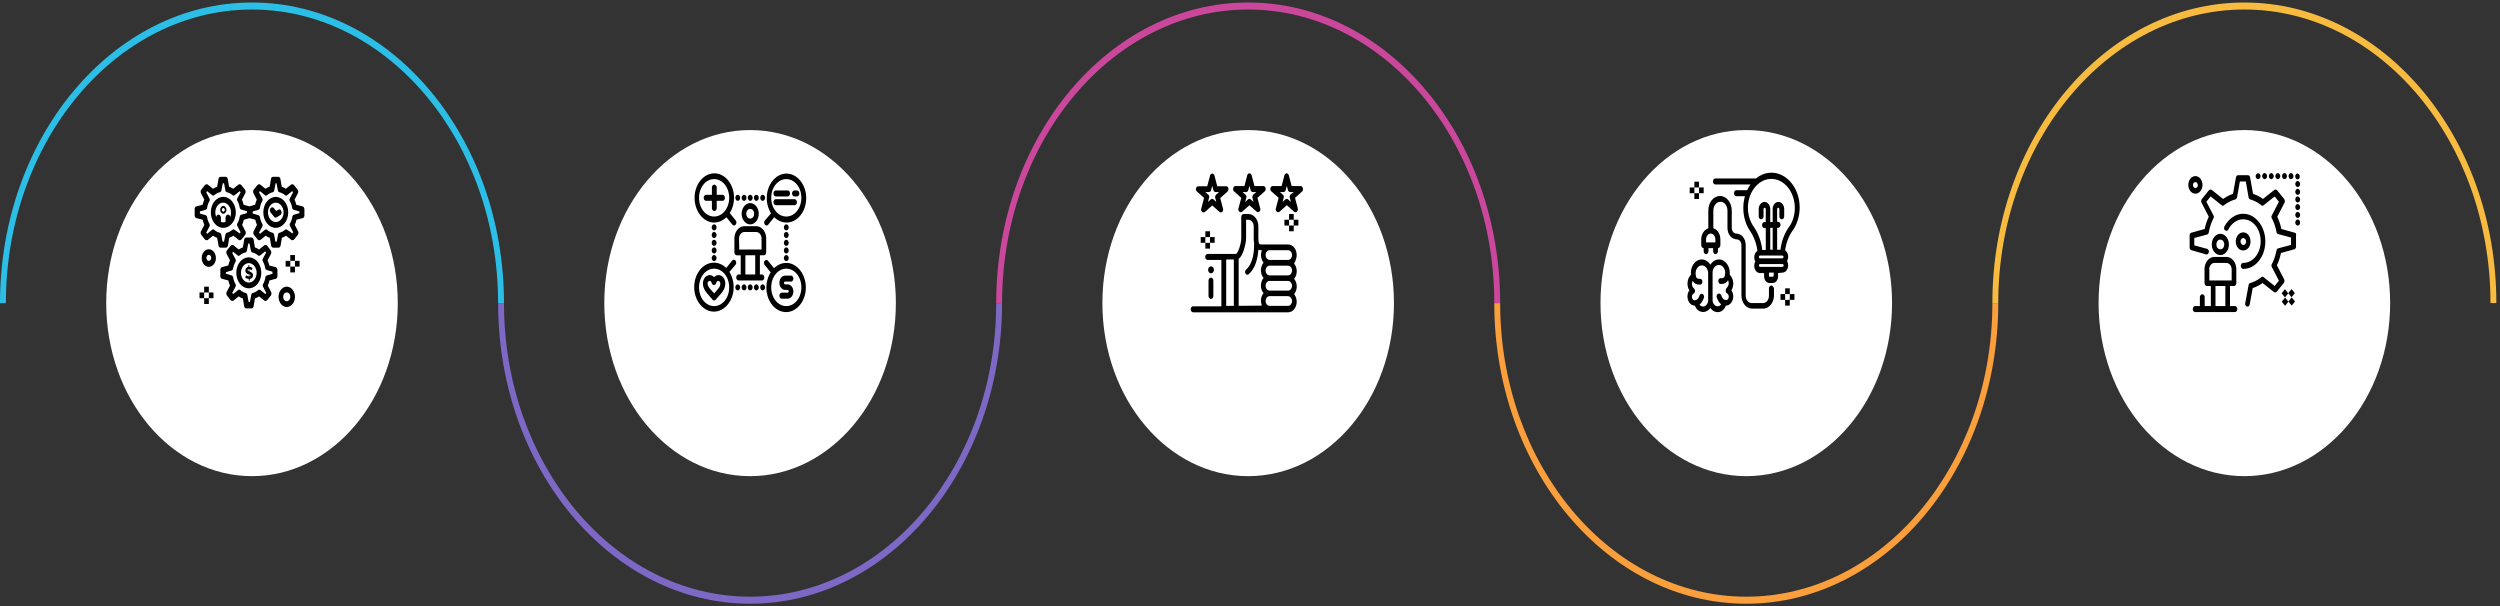 <svg xmlns="http://www.w3.org/2000/svg" width="499" height="121" fill="none"><rect width="100%" height="100%" fill="#333333" stroke="none"/><g clip-path="url(#a)"><path fill="#fff" d="M79.395 60.5c0 19.077-13.028 34.54-29.098 34.54S21.199 79.577 21.199 60.5c0-19.074 13.028-34.54 29.098-34.54S79.395 41.425 79.395 60.5Zm99.42 0c0 19.077-13.028 34.54-29.098 34.54s-29.098-15.464-29.098-34.54c0-19.074 13.028-34.54 29.098-34.54s29.098 15.464 29.098 34.54Zm99.419 0c0 19.077-13.028 34.54-29.098 34.54s-29.098-15.464-29.098-34.54c0-19.074 13.028-34.54 29.098-34.54s29.098 15.464 29.098 34.54Zm99.42 0c0 19.077-13.028 34.54-29.098 34.54s-29.098-15.464-29.098-34.54c0-19.074 13.028-34.54 29.098-34.54s29.098 15.464 29.098 34.54Z"/><path fill="#7E68C6" d="M198.838 60.5c0 32.311-22.036 58.598-49.121 58.598-27.086 0-49.123-26.287-49.123-58.597h-1.175c0 33.084 22.564 60.001 50.298 60.001s50.297-26.917 50.297-60.001h-1.176Z"/><path fill="#FA9F3C" d="M397.677 60.5c0 32.311-22.036 58.598-49.121 58.598-27.086 0-49.123-26.287-49.123-58.597h-1.175c0 33.084 22.562 60.001 50.298 60.001s50.296-26.917 50.296-60.001h-1.175Z"/><path fill="#2BBFE8" d="M50.297.5C22.564.5 0 27.415 0 60.5h1.175c0-32.311 22.036-58.598 49.122-58.598 27.085 0 49.122 26.287 49.122 58.597h1.176C100.595 27.415 78.031.5 50.297.5Z"/><path fill="#F7BB40" d="M447.975.5c-27.735 0-50.297 26.915-50.298 60h1.175c0-32.311 22.037-58.598 49.123-58.598 27.085 0 49.122 26.287 49.122 58.597h1.176C498.273 27.415 475.709.5 447.975.5Z"/><path fill="#CB479C" d="M249.136.5c-27.734 0-50.296 26.915-50.296 60h1.175c0-32.311 22.036-58.598 49.121-58.598 27.086 0 49.123 26.287 49.123 58.597h1.175C299.434 27.415 276.869.5 249.136.5Z"/><path fill="#fff" d="M477.073 60.5c0 19.077-13.029 34.54-29.098 34.54-16.07 0-29.098-15.464-29.098-34.54 0-19.074 13.028-34.54 29.098-34.54 16.069 0 29.098 15.464 29.098 34.54Z"/><path fill="#000" d="M452.163 48.194c0-3.041-2.005-5.53-4.418-5.53-1.523 0-2.896.968-3.751 2.535-.148.276-.074.645.149.783.222.184.52.092.631-.184.667-1.244 1.744-2.027 2.97-2.027 1.93 0 3.489 1.935 3.489 4.376 0 2.441-1.559 4.33-3.489 4.33-.26 0-.483.277-.483.6 0 .322.223.599.483.599 2.45 0 4.418-2.443 4.418-5.483h.001Z"/><path fill="#000" d="M448.784 49.483c.557-.69.557-1.843 0-2.58-.557-.691-1.486-.691-2.079 0-.26.322-.445.782-.445 1.29 0 1.013.668 1.796 1.448 1.796.446 0 .78-.184 1.077-.507l-.001.001Zm-1.411-1.751c.223-.276.557-.276.78 0a.785.785 0 0 1 0 .967c-.223.276-.557.276-.743 0-.26-.276-.26-.737-.037-.967Z"/><path fill="#000" d="m457.993 46.442-2.636-.737a10.83 10.83 0 0 0-.817-2.441l1.448-2.81c.111-.231.074-.507-.074-.738l-1.374-1.705a.433.433 0 0 0-.594-.092l-2.265 1.797c-.594-.46-1.262-.783-1.968-1.014l-.594-3.27c-.037-.278-.223-.46-.445-.46h-1.931c-.222 0-.408.184-.445.46l-.594 3.27a7.38 7.38 0 0 0-1.968 1.014l-2.265-1.797c-.186-.137-.409-.092-.595.092l-1.373 1.705a.745.745 0 0 0-.075.737l1.448 2.81a10.83 10.83 0 0 0-.817 2.442l-2.635.737c-.223.047-.371.278-.371.554v2.395c0 .276.148.507.371.554l2.896.828c.26.092.482-.137.556-.415a.6.6 0 0 0-.334-.69l-2.562-.691v-1.474l2.562-.691c.186-.046.297-.231.334-.46.186-.968.483-1.89.928-2.764a.58.58 0 0 0 0-.6l-1.411-2.718.854-1.06 2.191 1.751c.148.138.334.138.483 0a6.57 6.57 0 0 1 2.227-1.15c.186-.047.297-.231.371-.416l.557-3.178h1.188l.556 3.178a.502.502 0 0 0 .335.415c.779.23 1.522.6 2.19 1.151.149.138.335.138.483 0l2.19-1.75.854 1.06-1.411 2.718a.58.58 0 0 0 0 .599c.446.83.743 1.75.928 2.718.037.23.186.368.334.415l2.562.69v1.475l-2.562.69c-.186.046-.297.231-.334.415-.186.967-.483 1.889-.928 2.719a.58.58 0 0 0 0 .599l1.411 2.718-.854 1.06-2.19-1.751c-.148-.139-.334-.139-.483 0a6.111 6.111 0 0 1-2.19 1.151c-.186.045-.297.23-.335.415l-.668 3.593a.6.6 0 0 0 .334.691c.26.092.483-.138.557-.415l.594-3.271a6.866 6.866 0 0 0 1.968-1.014l2.265 1.797c.185.137.408.092.594-.093l1.374-1.704a.743.743 0 0 0 .074-.736l-1.448-2.81c.371-.738.631-1.567.817-2.443l2.636-.737c.223-.046.371-.277.371-.554v-2.395c.074-.093-.075-.323-.297-.37l.002.001Zm-1.891 12.961-.658.815.658.816.657-.816-.657-.815Zm1.32-.037-.656.815.656.815.657-.815-.657-.815Zm-1.347-1.63-.657.815.657.815.656-.815-.656-.815Zm1.315-.046-.658.815.658.816.657-.816-.657-.815Z"/><path fill="#000" d="M444.886 48.792c0-1.152-.78-2.119-1.708-2.119-.929 0-1.708.968-1.708 2.12 0 1.15.779 2.119 1.708 2.119.928 0 1.708-.922 1.708-2.12Zm-2.488 0c0-.553.335-.968.78-.968s.779.415.779.968c0 .554-.334.968-.779.968s-.78-.415-.78-.968Zm3.675 12.301h-.966v-4.008h.781c.26 0 .482-.277.482-.599v-2.718c0-1.382-.891-2.488-2.004-2.488h-2.34c-1.113 0-2.004 1.106-2.004 2.488v2.718c0 .323.222.599.482.599h.78v4.008h-1.226v-1.751c0-.323-.222-.599-.482-.599s-.483.276-.483.599v1.751h-.928c-.26 0-.482.276-.482.599 0 .323.223.599.482.599h7.909c.26 0 .482-.276.482-.6 0-.322-.222-.598-.482-.598h-.001Zm-5.124-7.28c0-.737.483-1.335 1.077-1.335h2.34c.594 0 1.077.599 1.077 1.335v2.166h-4.456v-2.166h-.038Zm1.262 7.28v-4.008h1.968v4.008h-1.968Zm8.132-26.26a.471.471 0 0 0-.111.323c0 .322.223.598.483.598s.483-.276.483-.598c0-.323-.223-.6-.52-.553-.111 0-.223.092-.335.23Zm5.644.922c.26 0 .482-.277.482-.6 0-.322-.222-.598-.482-.598-.261 0-.483.276-.483.599 0 .322.223.599.483.599Zm-3.973-.001c.26 0 .483-.276.483-.599 0-.322-.223-.599-.483-.599s-.483.277-.483.6c0 .322.26.598.483.598Zm1.337 0c.26 0 .482-.276.482-.599 0-.322-.222-.599-.482-.599s-.483.277-.483.6c0 .322.223.598.483.598Zm1.299.001c.26 0 .482-.277.482-.6 0-.322-.222-.598-.482-.598s-.483.276-.483.599c0 .322.223.599.483.599Zm2.636-.001c.26 0 .483-.276.483-.599 0-.322-.223-.599-.483-.599-.259 0-.482.277-.482.6 0 .322.223.598.482.598Zm.966-.921a.471.471 0 0 0-.111.323c-.038.322.186.645.445.645.223 0 .445-.23.445-.507.037-.323-.186-.645-.445-.645-.112-.046-.26.045-.334.184Zm.371 1.29c-.26 0-.482.276-.482.599 0 .322.222.599.482.599s.483-.277.483-.6c-.038-.322-.26-.598-.483-.598Zm0 3.086c-.26 0-.482.276-.482.599 0 .323.222.599.482.599s.483-.276.483-.6c-.038-.322-.26-.598-.483-.598Zm0-1.52c-.26 0-.482.277-.482.599 0 .321.222.599.482.599s.483-.278.483-.6c-.038-.369-.26-.598-.483-.598Zm0 3.041c-.26 0-.482.276-.482.599 0 .322.222.598.482.598s.483-.276.483-.599c-.038-.322-.26-.598-.483-.598Zm0 1.566c-.26 0-.482.277-.482.599 0 .321.222.598.482.598s.483-.276.483-.599c-.038-.369-.26-.598-.483-.598Zm0 1.52c-.26 0-.482.276-.482.6 0 .322.222.598.482.598.112 0 .26-.046.335-.184a.69.69 0 0 0 0-.83c-.112-.138-.223-.184-.335-.184Zm-20.421-5.159c.78 0 1.412-.783 1.412-1.751 0-.969-.631-1.752-1.412-1.752-.78 0-1.41.783-1.41 1.752 0 .968.631 1.75 1.41 1.75Zm0-2.304c.26 0 .483.276.483.6 0 .322-.223.598-.483.598-.259 0-.482-.323-.482-.645 0-.323.222-.553.482-.553Zm-82.446 18.06c.631 0 1.151-.646 1.151-1.429 0-.322-.074-.599-.224-.875.409-.69.261-1.704-.37-2.12.185-1.474.705-2.856 1.523-4.007 1.893-2.718 1.856-6.819-.261-9.445-1.893-2.349-4.864-2.764-7.128-.875-.036-.047-.111-.047-.185-.047h-7.872c-.26 0-.483.278-.483.6 0 .321.223.598.483.598h7.017c-.26.368-.483.738-.668 1.153h-2.154c-.26 0-.482.276-.482.599 0 .322.223.598.482.598h1.708c-.668 2.35-.296 4.976 1.003 6.91a9.225 9.225 0 0 1 1.486 4.009c-.631.415-.817 1.428-.409 2.12-.148.23-.222.553-.222.874 0 .783.52 1.429 1.151 1.429h.817v.645c0 .738.482 1.337 1.077 1.337h.631c.594 0 1.077-.6 1.077-1.337v-.645l.853-.092h-.001Zm-4.678-3.133c0-.138.111-.276.222-.276h4.456c.111 0 .222.138.222.276 0 .137-.111.277-.222.277H351.3c-.111 0-.222-.092-.222-.277Zm2.264-1.429v-4.376h.483v4.376h-.483Zm-3.08-12.439c.891-1.106 2.079-1.704 3.304-1.704h.037c2.561.045 4.64 2.626 4.64 5.804 0 1.382-.408 2.764-1.151 3.778a9.927 9.927 0 0 0-1.708 4.561h-.668v-4.376h.186c.26 0 .483-.276.483-.599 0-.323-.223-.599-.483-.599h-.186v-2.534c0-.139.111-.276.223-.276s.222.137.222.276v1.428c0 .323.223.6.483.6s.483-.277.483-.6v-1.428c0-.783-.521-1.428-1.152-1.428-.631 0-1.151.645-1.151 1.428v2.58h-.482v-2.58c0-.783-.521-1.428-1.152-1.428-.631 0-1.151.645-1.151 1.428v1.428c0 .323.223.6.483.6s.482-.277.482-.6v-1.428c0-.139.112-.276.223-.276s.223.137.223.276v2.58h-.26c-.261 0-.483.276-.483.599 0 .322.222.598.483.598h.26v4.377h-.706a10.3 10.3 0 0 0-1.67-4.607c-1.634-2.257-1.596-5.666.186-7.878h.002Zm.816 15.572c0-.138.111-.276.222-.276h4.493c.111 0 .223.138.223.276 0 .139-.112.276-.223.276h-4.455c-.149 0-.26-.091-.26-.276Zm2.933 2.073c0 .092-.074.184-.148.184h-.631c-.075 0-.149-.092-.149-.184v-.645h.966l-.037.645h-.001Zm-14.889-16.493h-.928v1.152h.928v-1.152Zm.929-1.152h-.928v1.151h.928v-1.15Zm-1.857 0h-.927v1.151h.927v-1.15Zm.928-1.151h-.928v1.152h.928v-1.152ZM357.24 59.85h-.928V61h.928v-1.15Zm.93-1.153h-.929v1.152h.929v-1.152Zm-1.857 0h-.928v1.152h.928v-1.152Zm.927-1.152h-.928v1.15h.928v-1.15Zm-11.991-2.717c.148-1.613-.855-3.042-2.153-3.042-.705 0-1.3.415-1.708 1.06-.409-.646-1.002-1.06-1.708-1.06-1.3 0-2.339 1.429-2.153 3.041-.78.784-.928 2.165-.335 3.133a2.118 2.118 0 0 0-.371 1.197c0 1.014.631 1.844 1.486 1.844.482 1.428 2.153 1.75 3.082.46.927 1.335 2.599 1.013 3.081-.46.854 0 1.486-.875 1.486-1.844 0-.46-.149-.875-.371-1.197.222-.369.371-.876.371-1.336 0-.69-.26-1.336-.705-1.797h-.002Zm-5.31 6.357a.808.808 0 0 1-.705-.415c.26-.184.594-.6.854-1.29.112-.276 0-.645-.222-.783-.223-.139-.521 0-.631.276-.297.783-.595.875-.631.875-.037 0-.112 0-.149.046-.371.184-.743-.184-.743-.646 0-.276.112-.507.335-.645.334-.184.371-.738.074-1.014-.409-.323-.52-1.014-.26-1.52.371.598.891.783 1.485.737.26 0 .445-.276.445-.599 0-.322-.222-.553-.482-.553-.669.046-.78-.368-.817-.6v-.091c-.223-1.014.371-1.98 1.189-1.98.705 0 1.262.69 1.262 1.565v5.529c0 .415-.409 1.105-1.002 1.105l-.002.003Zm4.79-2.627a.81.81 0 0 1 .334.646c0 .507-.371.83-.743.645-.036 0-.111-.046-.148-.046 0 0-.037 0-.112-.046-.111-.092-.297-.276-.52-.83-.111-.277-.371-.414-.631-.277-.26.14-.334.46-.223.783.297.738.594 1.106.854 1.29a.808.808 0 0 1-.705.415c-.595 0-1.003-.69-1.003-1.151v-5.529c0-.875.557-1.566 1.262-1.566.817 0 1.448 1.014 1.188 1.981v.092c0 .047-.074.645-.817.553-.26 0-.483.231-.483.553 0 .321.186.599.445.599.595.045 1.152-.139 1.486-.738.26.507.148 1.151-.26 1.52-.298.37-.26.922.074 1.106h.002Z"/><path fill="#000" d="M353.528 56.992c-.26 0-.445.277-.445.6v1.428c0 .83-.521 1.474-1.188 1.474h-2.265c-.669 0-1.188-.645-1.188-1.474V48.93c0-1.289-.817-2.303-1.856-2.303-.521 0-.928-.507-.928-1.15V42.02c0-1.566-1.04-2.902-2.339-2.902-1.3 0-2.339 1.29-2.339 2.902v3.548c-.817.276-1.412 1.151-1.412 2.212v1.15c0 .324.223.6.483.6v.599c0 .322.223.599.483.599s.482-.277.482-.6v-.598h.928v.599c0 .322.223.599.483.599s.482-.277.482-.6v-.598c.26 0 .483-.276.483-.6v-1.15c0-1.06-.594-1.981-1.411-2.212V42.02c0-.967.631-1.75 1.411-1.75s1.41.783 1.41 1.75v3.456c0 1.29.817 2.304 1.857 2.304.52 0 .928.506.928 1.15v10.044c0 1.429.965 2.627 2.116 2.627h2.265c1.151 0 2.117-1.198 2.117-2.627v-1.428c-.111-.323-.297-.553-.557-.553Zm-11.139-9.213v.598h-1.856v-.599c0-.645.408-1.152.928-1.152.519 0 .927.507.927 1.153h.001Zm-83.569 3.133c0-1.153-.743-2.12-1.708-2.12h-5.421c-.186 0-.371 0-.483-.507 0-.414-.037-.69-.037-.783V45.2c0-1.382-.891-2.488-2.004-2.488h-.928c-.26 0-.483.276-.483.6v4.283c0 .415-.148 1.245-.408 1.981-.298.83-.557 1.106-.631 1.106h-5.681c-.26 0-.483.276-.483.599 0 .322.223.599.483.599h2.747v9.26h-5.643c-.26 0-.483.275-.483.598 0 .323.223.599.483.599h18.973c.928 0 1.708-.922 1.708-2.12 0-.598-.223-1.15-.521-1.52.706-.83.706-2.211 0-3.04.706-.83.706-2.212 0-3.042.298-.552.521-1.106.521-1.705l-.001.003Zm-14.072.875h1.522v9.26h-1.522v-9.26Zm2.487 9.26v-9.399c.371-.23.705-.783 1.003-1.658.26-.83.483-1.797.483-2.442v-3.686h.445c.594 0 1.077.6 1.077 1.337v2.35c0 .323 0 .645.074.875.037 1.336-.074 4.055-1.596 5.39-.223.184-.26.553-.112.783.148.276.446.323.631.137 1.374-1.197 1.819-3.27 1.931-4.883.148.046.296.092.482.092h.223c-.334.829-.186 1.844.334 2.488-.705.83-.705 2.258 0 3.041-.705.828-.705 2.257 0 3.041-.557.645-.668 1.658-.334 2.488l-4.642.045h.001Zm10.656-.968c0 .507-.334.967-.779.967h-3.713c-.409 0-.78-.415-.78-.967 0-.507.335-.968.78-.968h3.713c.408.046.779.46.779.968Zm0-3.041c0 .507-.334.968-.779.968h-3.713c-.409 0-.78-.415-.78-.968 0-.507.335-.967.78-.967h3.713c.408 0 .779.46.779.967Zm0-3.04c0 .507-.334.967-.779.967h-3.713c-.409 0-.78-.415-.78-.967s.335-.967.78-.967h3.713c.408 0 .779.415.779.967Zm-4.492-2.12c-.409 0-.78-.414-.78-.966 0-.553.335-.968.78-.968h3.713c.408 0 .779.415.779.968 0 .552-.371.967-.779.967h-3.713Z"/><path fill="#000" d="M241.741 53.168c-.334 0-.595.323-.595.691 0 .368.261.691.557.691h.037c.297 0 .557-.323.557-.69 0-.369-.26-.692-.557-.692h.001Zm-.038 2.257c-.26 0-.482.278-.482.6v3.04c0 .323.222.6.482.6s.483-.277.483-.6v-3.04c-.037-.369-.223-.6-.483-.6Zm-2.821-17.229 1.448 1.29-.557 2.166c-.074.23 0 .507.186.644.148.139.371.139.557 0l1.448-1.29 1.448 1.29c.074.092.185.092.26.092.296 0 .556-.369.446-.737l-.557-2.12 1.448-1.29c.148-.138.222-.414.186-.645-.075-.23-.223-.414-.445-.414h-1.783l-.557-2.12c-.074-.23-.222-.415-.445-.415-.222 0-.371.139-.445.415l-.557 2.12h-1.782c-.186 0-.371.138-.446.414-.074.184 0 .46.149.6h-.002Zm2.413.138c.186 0 .371-.138.445-.415l.223-.828.222.828c.074.23.223.415.446.415h.705l-.594.507c-.148.138-.222.414-.186.645l.223.83-.557-.507c-.148-.139-.371-.139-.557 0l-.557.507.223-.83c.074-.23 0-.507-.186-.645l-.557-.507h.707Zm5.013-.138 1.448 1.29-.557 2.12c-.074.23 0 .506.186.645.149.139.371.139.557 0l1.448-1.29 1.448 1.29c.074.092.186.092.26.092.297 0 .557-.368.445-.738l-.557-2.119 1.448-1.29c.149-.139.223-.415.186-.645-.074-.231-.222-.415-.446-.415h-1.782l-.557-2.12c-.074-.23-.222-.414-.446-.414-.223 0-.371.138-.445.415l-.557 2.119h-1.782c-.186 0-.371.139-.445.415-.074.23 0 .506.148.645Zm2.414.138c.185 0 .371-.138.445-.415l.222-.829.223.829c.074.23.222.415.446.415h.705l-.594.506c-.149.14-.223.415-.186.646l.223.83-.557-.507c-.148-.139-.371-.139-.556 0l-.557.507.222-.83c.074-.23 0-.507-.186-.645l-.557-.507h.707Zm11.322-.784c-.074-.23-.222-.414-.446-.414h-1.782l-.557-2.12c-.074-.23-.222-.414-.446-.414-.186 0-.371.138-.445.415l-.557 2.119h-1.782c-.186 0-.371.139-.445.415-.074.23 0 .506.186.645l1.448 1.29-.557 2.12c-.074.23 0 .506.186.645.148.139.371.139.557 0l1.448-1.29 1.448 1.29c.148.139.371.139.557 0 .148-.138.222-.415.185-.646l-.556-2.119 1.448-1.29a.753.753 0 0 0 .111-.645h-.001Zm-2.599 1.936.223.83-.557-.507c-.148-.139-.371-.139-.557 0l-.557.507.223-.83c.074-.23 0-.507-.186-.645l-.557-.507h.705c.186 0 .371-.138.445-.415l.223-.829.223.829c.075.23.223.415.446.415h.705l-.631.506c-.149.14-.224.415-.149.646h.001Zm-15.927 8.984h-.928v1.15h.928v-1.15Zm.927-1.153h-.927v1.151h.927v-1.15Zm-1.856 0h-.928v1.151h.928v-1.15Zm.929-1.151h-.928v1.152h.928v-1.152Zm16.708-1.152h-.929v1.15h.929v-1.15Zm.926-1.152h-.927v1.151h.927v-1.15Zm-1.855 0h-.928v1.151h.928v-1.15Zm.929-1.152h-.929v1.151h.929V42.71Zm-103.36-3.501h2.34c.26 0 .482-.276.482-.599 0-.323-.222-.599-.482-.599h-2.34c-.26 0-.482.276-.482.6 0 .322.222.598.482.598Zm3.712 0h.483c.26 0 .483-.276.483-.599 0-.323-.223-.599-.483-.599h-.483c-.26 0-.482.276-.482.6 0 .322.222.598.482.598Zm.001 1.751c.26 0 .483-.277.483-.599 0-.322-.223-.599-.483-.599h-3.713c-.26 0-.482.277-.482.6 0 .32.222.598.482.598h3.713ZM143.43 54.919c-.408 0-.669.184-.891.415-.223-.231-.483-.415-.891-.415-.743 0-1.336.737-1.336 1.658 0 1.382 1.039 2.12 1.893 3.225.185.23.482.23.668 0 .891-1.106 1.893-1.797 1.893-3.225 0-.922-.594-1.658-1.336-1.658Zm-.892 3.64c-.705-.83-1.3-1.337-1.3-1.981 0-.276.186-.507.409-.507.186 0 .26 0 .446.507.186.415.668.415.817 0 .186-.46.297-.507.445-.507.222 0 .408.23.408.507.075.645-.482 1.151-1.225 1.98Zm14.184-2.349h1.151c.26 0 .482-.276.482-.6 0-.322-.222-.598-.482-.598h-1.151c-.632 0-1.152.644-1.152 1.428 0 .785.52 1.429 1.152 1.429h.482c.112 0 .223.139.223.276 0 .138-.112.276-.223.276h-1.151c-.26 0-.483.277-.483.6 0 .32.223.598.483.598h1.151c.631 0 1.151-.645 1.151-1.428 0-.784-.52-1.429-1.151-1.429h-.482c-.112 0-.223-.138-.223-.276-.038-.139.074-.276.223-.276Zm-6.981-11.426c.928 0 1.708-.967 1.708-2.12 0-1.152-.779-2.119-1.708-2.119-.928 0-1.708.967-1.708 2.12 0 1.152.78 2.119 1.708 2.119Zm0-3.087c.445 0 .78.415.78.968 0 .552-.335.967-.78.967s-.779-.415-.779-.967c0-.553.334-.968.779-.968Zm2.711 9.26c.26 0 .483-.276.483-.599V47.64c0-1.382-.892-2.488-2.005-2.488h-2.339c-1.114 0-2.005 1.106-2.005 2.488v2.718c0 .323.222.6.483.6h.779v3.823h-.408c-.261 0-.483.276-.483.6 0 .322.222.598.483.598h4.641c.26 0 .483-.276.483-.599 0-.323-.223-.599-.483-.599h-.408v-3.824h.779Zm-4.938-3.317c0-.737.482-1.336 1.077-1.336h2.339c.594 0 1.077.599 1.077 1.336v2.165h-4.456l-.036-2.165h-.001Zm3.23 7.141h-1.968v-3.824h1.968v3.824Z"/><path fill="#000" d="M156.945 52.478c-.929 0-1.783.415-2.451 1.059l-1.188-1.474c-.186-.23-.483-.23-.669 0a.688.688 0 0 0 0 .828l1.188 1.476a5.758 5.758 0 0 0-.853 3.04c0 2.719 1.782 4.884 3.935 4.884s3.936-2.212 3.936-4.883c0-2.672-1.745-4.93-3.899-4.93h.001Zm0 8.615c-1.671 0-3.008-1.658-3.008-3.732 0-2.074 1.337-3.732 3.008-3.732 1.67 0 3.007 1.658 3.007 3.732 0 2.074-1.336 3.732-3.007 3.732Zm-14.407-16.677c.929 0 1.783-.415 2.451-1.06l1.188 1.474c.186.23.483.23.669 0a.686.686 0 0 0 0-.83l-1.188-1.475c.52-.828.853-1.889.853-3.04 0-2.72-1.782-4.884-3.935-4.884s-3.935 2.211-3.935 4.883 1.744 4.93 3.898 4.93l-.001.002Zm0-8.662c1.671 0 3.008 1.658 3.008 3.732 0 2.074-1.337 3.732-3.008 3.732-1.67 0-3.007-1.658-3.007-3.732 0-2.074 1.336-3.732 3.007-3.732Z"/><path fill="#000" d="M140.943 40.085h1.151v1.428c0 .323.222.6.482.6.261 0 .483-.278.483-.6v-1.428h1.151c.26 0 .483-.276.483-.599 0-.323-.223-.599-.483-.599h-1.151V37.46c0-.323-.222-.6-.483-.6-.26 0-.482.277-.482.6v1.428h-1.151c-.26 0-.483.276-.483.6 0 .322.223.598.483.598Zm16.002 7.785c-.261 0-.483.277-.483.6 0 .322.222.599.483.599.26 0 .482-.277.482-.6 0-.322-.222-.598-.482-.598Zm0 1.521c-.261 0-.483.276-.483.6 0 .322.222.598.483.598.26 0 .482-.276.482-.599-.037-.368-.222-.599-.482-.599Zm0-3.086c-.261 0-.483.276-.483.599 0 .322.222.598.483.598.26 0 .482-.276.482-.598-.037-.323-.222-.6-.482-.6Zm0-1.521c-.261 0-.483.276-.483.599 0 .323.222.599.483.599.26 0 .482-.276.482-.599-.037-.37-.222-.599-.482-.599Zm0 6.127c-.261 0-.483.277-.483.6 0 .322.222.598.483.598.26 0 .482-.276.482-.599 0-.322-.222-.599-.482-.599Zm-7.204 5.851c-.26 0-.482.276-.482.599 0 .323.222.599.482.599.261 0 .483-.276.483-.6 0-.322-.222-.598-.483-.598Zm-2.488 0c-.26 0-.482.276-.482.599 0 .323.222.599.482.599s.483-.276.483-.6c0-.322-.223-.598-.483-.598Zm3.714 0c-.26 0-.483.276-.483.599 0 .323.223.599.483.599s.483-.276.483-.6c0-.322-.223-.598-.483-.598Zm1.263 0c-.26 0-.483.276-.483.599 0 .323.223.599.483.599s.482-.276.482-.6c-.036-.322-.222-.598-.482-.598Zm-3.713 0c-.26 0-.483.276-.483.599 0 .323.223.599.483.599s.482-.276.482-.6c-.036-.322-.222-.598-.482-.598Zm-5.979-7.371c-.26 0-.482.276-.482.6 0 .322.222.598.482.598s.483-.276.483-.599c0-.368-.223-.599-.483-.599Zm0-1.521c-.26 0-.482.277-.482.6 0 .322.222.599.482.599s.483-.277.483-.6c0-.322-.223-.598-.483-.598Zm0 3.041c-.26 0-.482.277-.482.6 0 .322.222.598.482.598s.483-.276.483-.599c0-.322-.223-.599-.483-.599Zm0-4.606c-.26 0-.482.276-.482.599 0 .322.222.598.482.598s.483-.276.483-.598c0-.323-.223-.6-.483-.6Zm0-1.521c-.26 0-.482.276-.482.599 0 .323.222.599.482.599s.483-.276.483-.599c0-.37-.223-.599-.483-.599Zm4.715-4.699c.26 0 .483-.276.483-.599 0-.323-.223-.599-.483-.599s-.482.276-.482.6c.036.322.222.598.482.598Zm4.977 0c.26 0 .482-.276.482-.599 0-.323-.222-.599-.482-.599s-.483.276-.483.6c0 .322.223.598.483.598Zm-2.489 0c.261 0 .483-.276.483-.599 0-.323-.222-.599-.483-.599-.26 0-.482.276-.482.6.036.322.222.598.482.598Zm-1.224 0c.26 0 .482-.276.482-.599 0-.323-.222-.599-.482-.599s-.483.276-.483.6c0 .322.223.598.483.598Zm2.45 0c.26 0 .483-.276.483-.599 0-.323-.223-.599-.483-.599s-.483.276-.483.6c.037.322.223.598.483.598Zm1.708 3.916a.686.686 0 0 0 0 .83c.185.23.482.23.668 0l1.188-1.474c.669.645 1.522 1.06 2.451 1.06 2.19 0 3.935-2.211 3.935-4.884 0-2.673-1.782-4.883-3.935-4.883s-3.936 2.211-3.936 4.883a5.77 5.77 0 0 0 .854 3.04l-1.225 1.43V44Zm4.269-8.247c1.671 0 3.008 1.658 3.008 3.732 0 2.074-1.336 3.732-3.008 3.732-1.671 0-3.007-1.658-3.007-3.732 0-2.074 1.337-3.732 3.007-3.732Zm-10.135 17.092a.685.685 0 0 0 0-.828c-.185-.231-.483-.231-.669 0l-1.187 1.473c-.669-.645-1.523-1.06-2.451-1.06-2.191 0-3.936 2.212-3.936 4.884 0 2.673 1.783 4.884 3.936 4.884s3.935-2.212 3.935-4.884a5.761 5.761 0 0 0-.854-3.04l1.225-1.429h.001Zm-4.271 8.247c-1.67 0-3.007-1.658-3.007-3.732 0-2.074 1.336-3.732 3.007-3.732 1.672 0 3.008 1.658 3.008 3.732 0 2.074-1.337 3.732-3.008 3.732ZM50.107 54.32a.95.95 0 0 0-.334-.138v-.46c.186.045.408.184.445.23l.186-.46c-.074-.045-.148-.092-.26-.138-.148-.046-.26-.092-.371-.092v-.323h-.186v.323c-.26.045-.446.184-.557.46-.074.184-.074.415 0 .552.037.139.149.23.26.323a.842.842 0 0 0 .371.137v.46a1.28 1.28 0 0 1-.519-.275l-.186.46c.186.184.446.276.705.276v.368h.186v-.368c.26 0 .483-.138.594-.415.075-.184.075-.46 0-.599-.111-.138-.185-.23-.334-.322v.002Zm-.482-.184c-.075-.046-.112-.046-.149-.093-.036-.045-.036-.091-.036-.137 0-.139.074-.184.186-.184v.415l-.001-.001Zm.148 1.013v-.415c.074.047.112.047.148.093.038.045.075.092.075.137-.037.139-.112.184-.223.184v.001Zm5.755-13.267-.409.23-.445-.553c-.186-.23-.483-.23-.668 0a.687.687 0 0 0 0 .83l.705.875c.148.184.37.23.52.092l.704-.415c.223-.138.335-.507.223-.783-.112-.323-.371-.46-.631-.276Zm-10.953-2.581c-1.373 0-2.487 1.382-2.487 3.087 0 1.704 1.114 3.086 2.487 3.086 1.374 0 2.488-1.382 2.488-3.086 0-1.705-1.114-3.087-2.488-3.087Zm1.374 4.01c-.037-.277-.222-.461-.446-.461-.26 0-.483.276-.483.599v.83a1.09 1.09 0 0 1-.928 0v-.83c0-.323-.223-.599-.483-.599-.222 0-.408.184-.445.46a2.503 2.503 0 0 1-.186-.921c0-1.06.705-1.936 1.559-1.936s1.56.875 1.56 1.936c.037.322-.037.645-.149.921h.001Z"/><path fill="#000" d="M44.575 41.098c-.334 0-.63.369-.63.783 0 .413.296.783.63.783.335 0 .631-.37.631-.783 0-.414-.296-.783-.63-.783Zm0 1.152c-.148 0-.296-.184-.296-.368s.148-.368.296-.368c.149 0 .297.184.297.368 0 .23-.148.368-.297.368Zm10.47-2.949c-1.374 0-2.487 1.382-2.487 3.087 0 1.704 1.113 3.086 2.487 3.086s2.487-1.382 2.487-3.086c0-1.705-1.113-3.087-2.487-3.087Zm0 5.022c-.854 0-1.56-.875-1.56-1.935s.706-1.936 1.56-1.936c.855 0 1.56.875 1.56 1.936 0 1.06-.705 1.935-1.56 1.935Z"/><path fill="#000" d="m60.355 41.19-1.226-.322a5.399 5.399 0 0 0-.334-1.014l.669-1.29c.111-.23.074-.506-.075-.737l-.705-.875a.432.432 0 0 0-.594-.092l-1.04.828a2.855 2.855 0 0 0-.816-.414l-.26-1.52c-.037-.277-.223-.461-.446-.461h-1.002c-.223 0-.409.184-.447.46l-.26 1.52a2.904 2.904 0 0 0-.817.415l-1.039-.828c-.186-.139-.409-.092-.594.092l-.706.875a.744.744 0 0 0-.074.738l.669 1.29c-.149.322-.26.645-.335 1.013l-1.15.323-1.152-.323a5.399 5.399 0 0 0-.334-1.014l.668-1.29c.112-.23.075-.506-.074-.737l-.705-.875a.432.432 0 0 0-.594-.092l-1.04.828a2.856 2.856 0 0 0-.817-.414l-.26-1.52c-.037-.277-.223-.461-.446-.461h-.965c-.223 0-.409.184-.446.46l-.26 1.52a2.878 2.878 0 0 0-.817.415l-1.04-.828c-.186-.139-.408-.092-.594.092l-.705.875a.744.744 0 0 0-.075.738l.67 1.29c-.15.322-.261.645-.335 1.013l-1.226.323c-.222.045-.37.276-.37.552v1.243c0 .277.148.507.37.554l1.226.323c.074.322.186.69.334 1.013l-.669 1.29c-.111.23-.074.507.075.738l.705.875c.148.184.408.23.594.092l1.04-.83c.26.184.52.323.817.415l.26 1.52c.037.278.222.46.446.46h1.003c.222 0 .408-.183.446-.46l.26-1.52c.26-.092.556-.23.817-.415l1.04.83c.185.137.408.092.594-.092l.705-.875a.744.744 0 0 0 .074-.738l-.669-1.29a4.5 4.5 0 0 0 .335-1.013l1.15-.323 1.152.323c.074.322.186.69.334 1.013l-.668 1.29c-.112.23-.075.507.074.738l.705.875c.148.184.409.23.595.092l1.039-.83c.26.184.52.323.817.415l.26 1.52c.038.278.223.46.445.46h1.003c.223 0 .408-.183.445-.46l.26-1.52c.26-.092.557-.23.817-.415l1.04.83c.185.137.408.092.594-.092l.705-.875a.744.744 0 0 0 .074-.738l-.668-1.29a4.5 4.5 0 0 0 .334-1.013l1.226-.323c.222-.046.37-.276.37-.553v-1.244c-.036-.276-.185-.507-.408-.552ZM49.29 42.527l-1.114.323c-.186.045-.297.23-.334.415-.075.46-.223.921-.446 1.29a.577.577 0 0 0 0 .598l.631 1.198-.185.23-1.003-.69c-.149-.139-.335-.139-.483 0-.334.276-.669.46-1.04.552-.185.047-.296.23-.334.415l-.26 1.382h-.297l-.26-1.382a.5.5 0 0 0-.334-.415 2.377 2.377 0 0 1-1.04-.552c-.148-.139-.334-.139-.482 0l-.965.783-.186-.23.63-1.198a.577.577 0 0 0 0-.6 4.028 4.028 0 0 1-.444-1.29.502.502 0 0 0-.335-.414l-1.113-.323v-.415l1.113-.322c.186-.047.297-.23.335-.415.074-.46.222-.922.445-1.29a.577.577 0 0 0 0-.599l-.631-1.197.186-.231.965.783c.148.137.334.137.483 0 .334-.276.668-.46 1.077-.554.186-.045.296-.23.334-.414l.26-1.382h.26l.26 1.382a.5.5 0 0 0 .334.414 2.74 2.74 0 0 1 1.077.554.334.334 0 0 0 .482 0l.965-.783.186.23-.63 1.152a.577.577 0 0 0 0 .599c.222.414.37.83.444 1.29.037.23.187.368.335.414l1.114.323v.369Zm10.507 0-1.114.323c-.186.045-.296.23-.334.415-.074.46-.223.921-.445 1.29a.577.577 0 0 0 0 .598l.63 1.198-.185.23-1.003-.69c-.148-.139-.334-.139-.483 0-.334.276-.668.46-1.039.552-.186.047-.297.23-.334.415l-.26 1.382h-.26l-.26-1.382a.5.5 0 0 0-.335-.415 2.377 2.377 0 0 1-1.04-.552c-.148-.139-.334-.139-.482 0l-.965.783-.186-.23.63-1.198a.577.577 0 0 0 0-.6 4.03 4.03 0 0 1-.444-1.29.502.502 0 0 0-.335-.414l-1.113-.323v-.415l1.113-.322c.186-.047.297-.23.335-.415.074-.46.222-.922.445-1.29a.577.577 0 0 0 0-.599l-.631-1.197.186-.231.965.783c.148.137.334.137.483 0 .334-.276.668-.46 1.077-.554.186-.045.297-.23.334-.414l.26-1.382h.186l.26 1.382a.5.5 0 0 0 .334.414 2.74 2.74 0 0 1 1.077.554c.149.137.335.137.483 0l.965-.783.186.23-.63 1.198a.577.577 0 0 0 0 .6c.222.414.37.829.445 1.289a.5.5 0 0 0 .334.415l1.114.322v.323h.038-.002Zm-10.135 8.845c-1.373 0-2.487 1.382-2.487 3.086 0 1.705 1.114 3.087 2.487 3.087 1.374 0 2.488-1.382 2.488-3.087 0-1.704-1.114-3.086-2.488-3.086Zm0 5.022c-.853 0-1.56-.875-1.56-1.936 0-1.06.706-1.935 1.56-1.935.855 0 1.56.875 1.56 1.935s-.705 1.936-1.56 1.936Z"/><path fill="#000" d="m54.971 53.307-1.225-.322a5.4 5.4 0 0 0-.334-1.014l.668-1.29c.112-.23.075-.507-.074-.737l-.668-.875a.432.432 0 0 0-.595-.093l-1.04.83a2.853 2.853 0 0 0-.816-.415l-.26-1.52c-.038-.278-.223-.46-.446-.46h-1.003c-.223 0-.409.184-.445.46l-.26 1.52a2.852 2.852 0 0 0-.817.415l-1.04-.83c-.186-.137-.408-.091-.594.093l-.705.875a.744.744 0 0 0-.075.737l.67 1.29c-.15.323-.261.645-.335 1.014l-1.226.322c-.222.046-.37.276-.37.554v1.243c0 .276.148.507.37.552l1.226.323a5.4 5.4 0 0 0 .334 1.014l-.669 1.29c-.111.23-.074.506.075.737l.705.875c.148.184.408.23.594.092l1.04-.828c.26.184.52.322.817.415l.26 1.52c.036.276.222.46.445.46h1.003c.222 0 .408-.184.446-.46l.26-1.52c.26-.093.557-.231.817-.415l1.04.828c.185.139.408.092.594-.092l.705-.875a.744.744 0 0 0 .074-.737l-.668-1.29c.148-.323.26-.646.334-1.014l1.225-.323c.223-.045.371-.276.371-.552v-1.243c-.037-.276-.186-.507-.408-.554Zm-.556 1.336-1.114.322c-.186.047-.297.231-.334.415-.075.46-.223.922-.446 1.29a.577.577 0 0 0 0 .599l.63 1.198-.185.23-.965-.783c-.149-.137-.335-.137-.483 0-.334.276-.669.46-1.04.554-.186.045-.296.23-.334.414l-.26 1.382h-.26l-.26-1.382a.5.5 0 0 0-.334-.414 2.38 2.38 0 0 1-1.04-.554c-.148-.137-.334-.137-.483 0l-.965.783-.186-.23.631-1.198a.577.577 0 0 0 0-.599 4.033 4.033 0 0 1-.445-1.29.502.502 0 0 0-.334-.415l-1.114-.322v-.323l1.114-.323c.186-.045.297-.23.334-.415.074-.46.223-.921.445-1.29a.577.577 0 0 0 0-.598l-.63-1.198.185-.23.854.69c.148.139.334.139.482 0 .335-.276.669-.46 1.077-.552.186-.047.297-.23.335-.415l.26-1.382h.26l.26 1.382c.037.23.186.368.334.415.371.092.743.276 1.077.552.149.139.334.139.483 0l.965-.783.186.23-.631 1.199a.577.577 0 0 0 0 .599c.223.414.371.83.445 1.29a.5.5 0 0 0 .334.414l1.114.323v.415h.038Zm4.455-1.428h-.929v1.151h.929v-1.15Zm-.929-1.152h-.927v1.151h.927v-1.151Zm1.857 0h-.928v1.151h.928v-1.151Zm-.928-1.151h-.929v1.15h.929v-1.15Zm-17.19 8.614h-.928v1.15h.928v-1.15Zm-.929-1.151h-.928v1.15h.928v-1.15Zm1.857 0h-.928v1.15h.928v-1.15Zm-.928-1.153h-.928v1.153h.928v-1.153Zm-.001-7.462c-.78 0-1.41.782-1.41 1.75 0 .967.63 1.75 1.41 1.75.78 0 1.411-.782 1.411-1.75 0-.969-.63-1.75-1.411-1.75Zm0 2.303c-.26 0-.483-.276-.483-.599 0-.323.223-.599.483-.599s.483.276.483.599c0 .323-.223.599-.483.599Zm15.557 5.159c-.89 0-1.633.922-1.633 2.028 0 1.105.742 2.027 1.633 2.027.892 0 1.634-.922 1.634-2.027 0-1.106-.742-2.028-1.634-2.028Zm0 2.904c-.37 0-.705-.368-.705-.875s.297-.875.705-.875c.409 0 .706.368.706.875s-.335.875-.706.875Z"/></g><defs><clipPath id="a"><path fill="#fff" d="M0 .5h498.273v120H0z"/></clipPath></defs></svg>